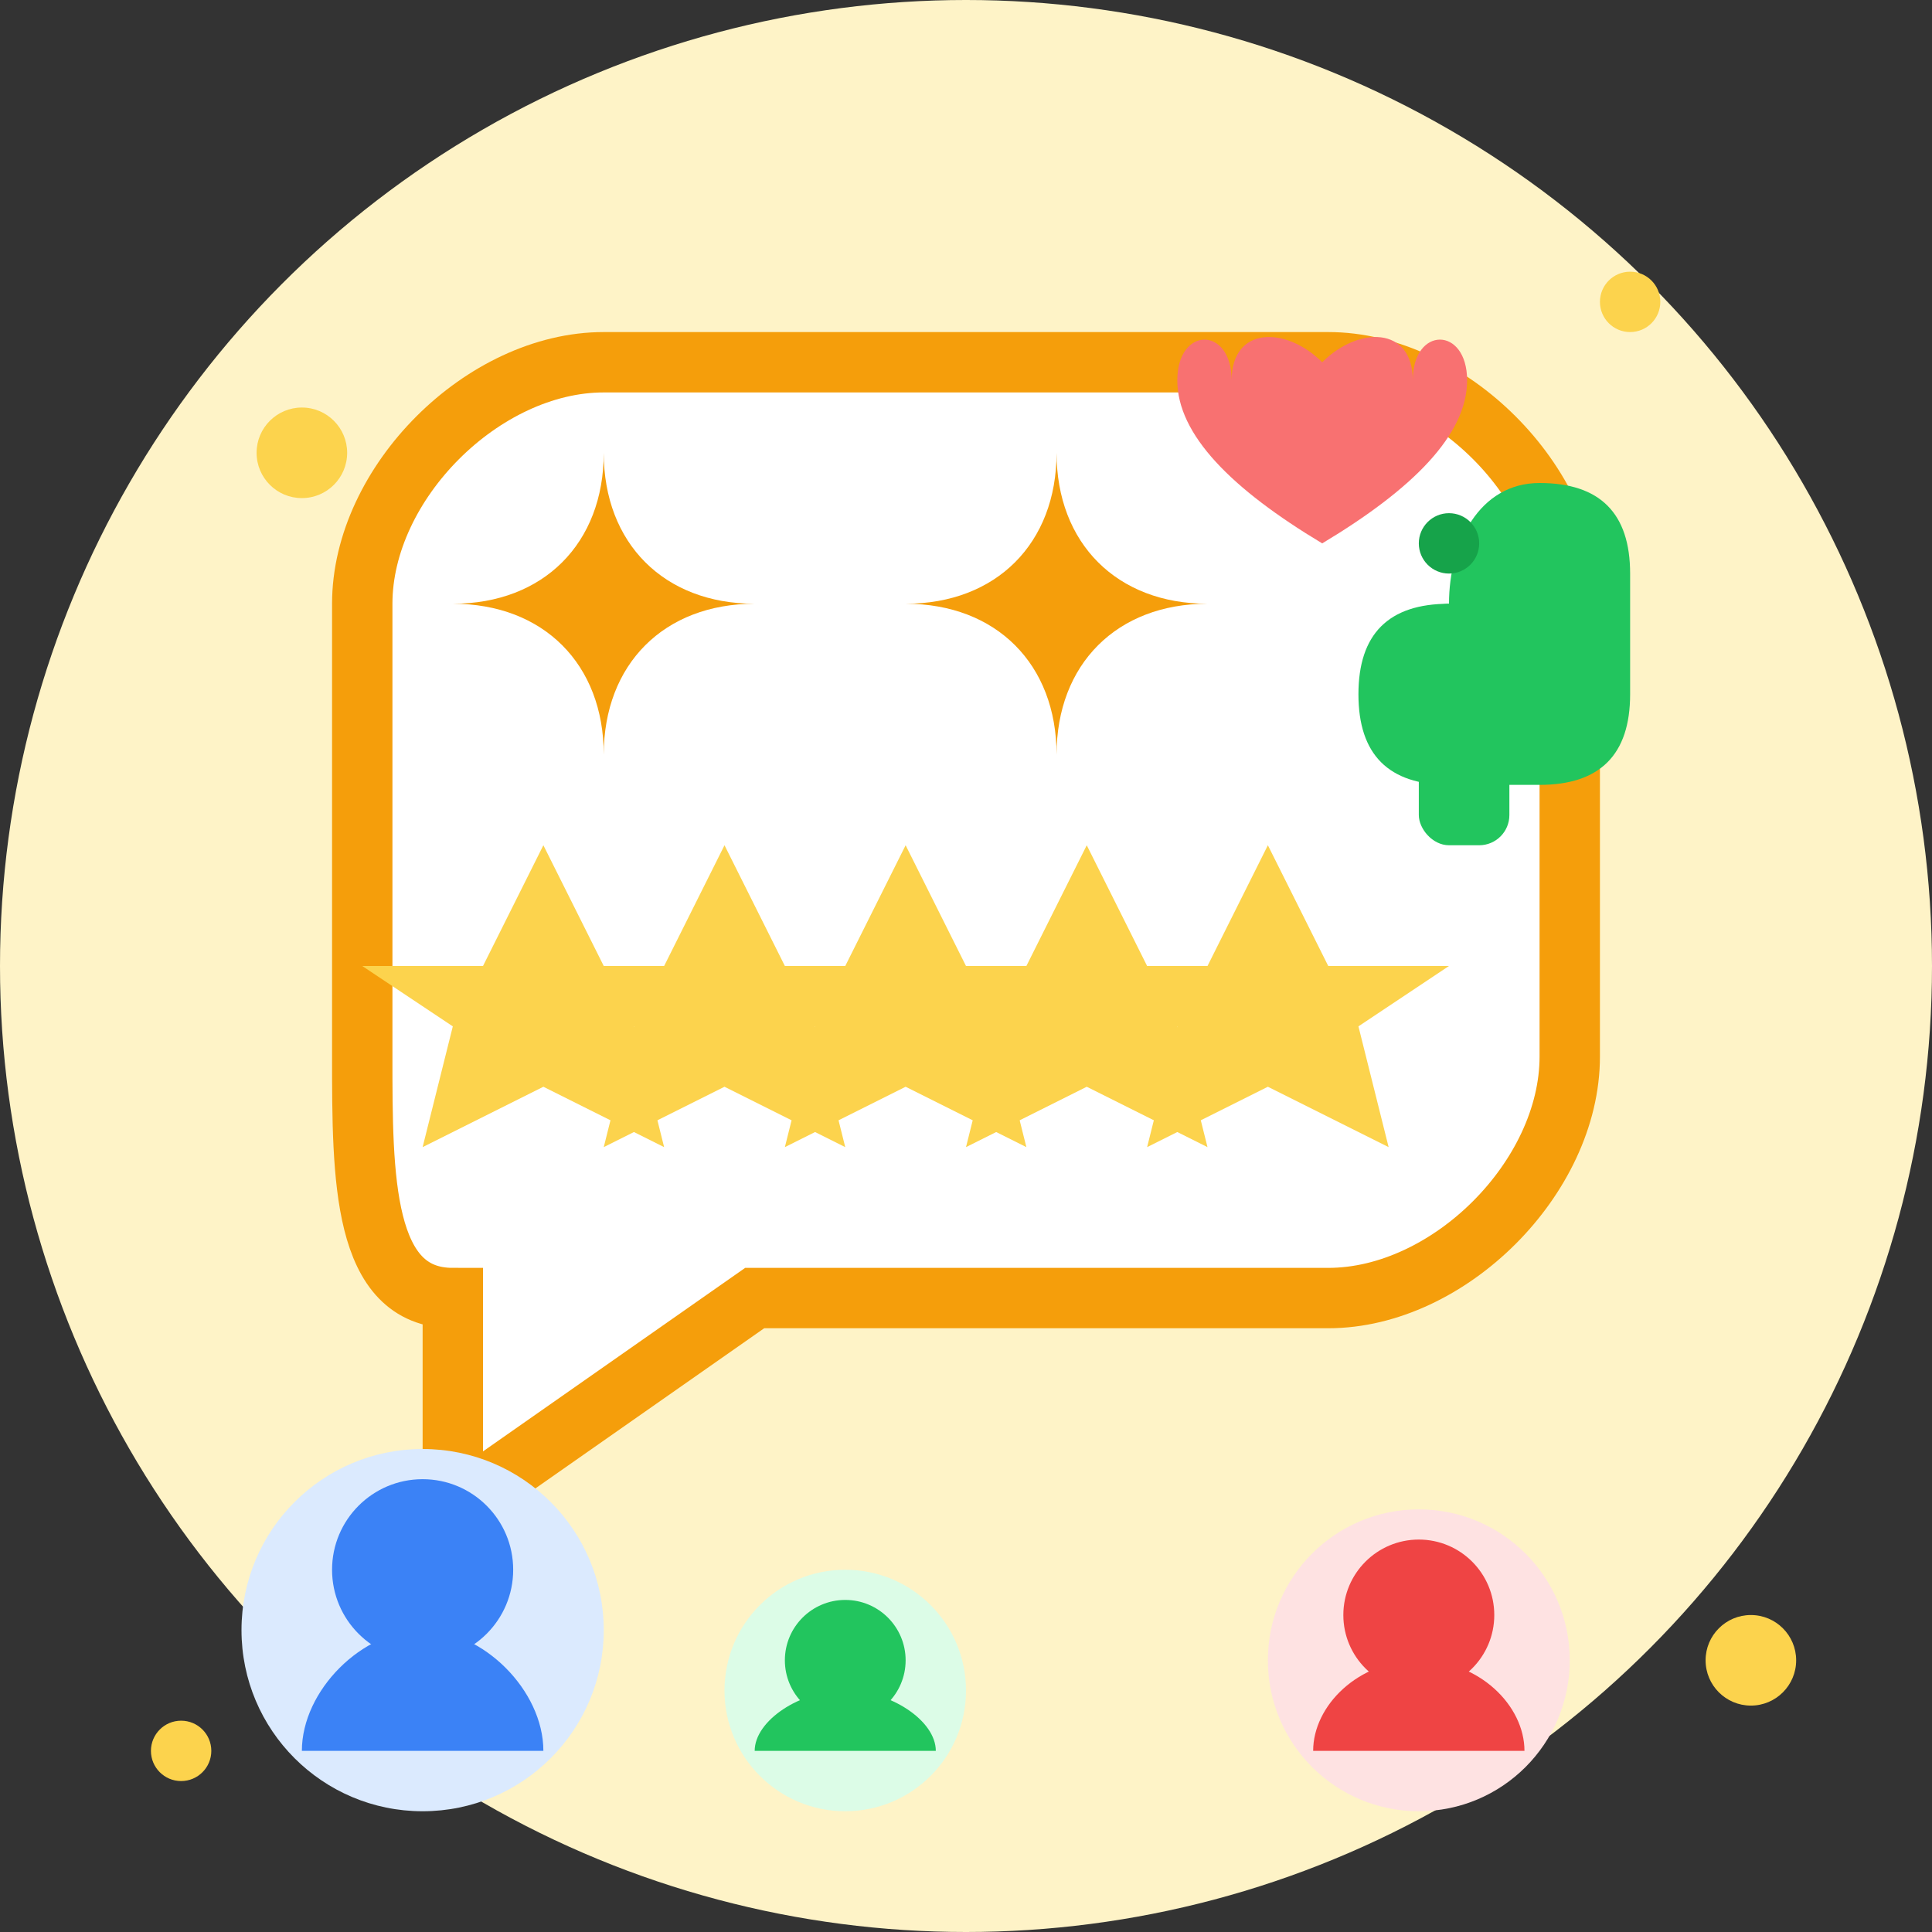<svg width="64" height="64" viewBox="0 0 64 64" fill="none" xmlns="http://www.w3.org/2000/svg">
  <rect x="0" y="0" width="64" height="64" fill="#333333" stroke="none"/>
  <!-- Background circle -->
  <circle cx="32" cy="32" r="32" fill="#FEF3C7"/>
  
  <!-- Speech bubble -->
  <path d="M12 20C12 16 16 12 20 12H44C48 12 52 16 52 20V35C52 39 48 43 44 43H25L15 50V43C12 43 12 39 12 35V20Z" fill="white" stroke="#F59E0B" stroke-width="2"/>
  
  <!-- Quote marks -->
  <path d="M20 25C20 22 22 20 25 20C22 20 20 18 20 15C20 18 18 20 15 20C18 20 20 22 20 25Z" fill="#F59E0B"/>
  <path d="M35 25C35 22 37 20 40 20C37 20 35 18 35 15C35 18 33 20 30 20C33 20 35 22 35 25Z" fill="#F59E0B"/>
  
  <!-- Stars (rating) -->
  <g transform="translate(18, 28)">
    <path d="M0 0L2 4L6 4L3 6L4 10L0 8L-4 10L-3 6L-6 4L-2 4Z" fill="#FCD34D"/>
    <path d="M6 0L8 4L12 4L9 6L10 10L6 8L2 10L3 6L0 4L4 4Z" fill="#FCD34D"/>
    <path d="M12 0L14 4L18 4L15 6L16 10L12 8L8 10L9 6L6 4L10 4Z" fill="#FCD34D"/>
    <path d="M18 0L20 4L24 4L21 6L22 10L18 8L14 10L15 6L12 4L16 4Z" fill="#FCD34D"/>
    <path d="M24 0L26 4L30 4L27 6L28 10L24 8L20 10L21 6L18 4L22 4Z" fill="#FCD34D"/>
  </g>
  
  <!-- Person avatar 1 -->
  <g transform="translate(8, 48)">
    <circle cx="6" cy="6" r="6" fill="#DBEAFE"/>
    <circle cx="6" cy="4" r="3" fill="#3B82F6"/>
    <path d="M2 10C2 8 4 6 6 6C8 6 10 8 10 10" fill="#3B82F6"/>
  </g>
  
  <!-- Person avatar 2 -->
  <g transform="translate(24, 52)">
    <circle cx="4" cy="4" r="4" fill="#DCFCE7"/>
    <circle cx="4" cy="3" r="2" fill="#22C55E"/>
    <path d="M1 6C1 5 2.5 4 4 4C5.5 4 7 5 7 6" fill="#22C55E"/>
  </g>
  
  <!-- Person avatar 3 -->
  <g transform="translate(42, 50)">
    <circle cx="5" cy="5" r="5" fill="#FEE2E2"/>
    <circle cx="5" cy="3.5" r="2.5" fill="#EF4444"/>
    <path d="M1.5 8C1.5 6.5 3 5 5 5C7 5 8.5 6.5 8.5 8" fill="#EF4444"/>
  </g>
  
  <!-- Thumbs up -->
  <g transform="translate(45, 15)">
    <rect x="2" y="5" width="3" height="8" fill="#22C55E" rx="1"/>
    <path d="M0 8C0 6 1 5 3 5C3 3 4 1 6 1C8 1 9 2 9 4V8C9 10 8 11 6 11H3C1 11 0 10 0 8Z" fill="#22C55E"/>
    <circle cx="3" cy="3" r="1" fill="#16A34A"/>
  </g>
  
  <!-- Heart -->
  <path d="M58 25C56 23 53 23 53 26C53 23 50 23 50 26C50 29 53 32 58 35C63 32 66 29 66 26C66 23 63 23 63 26C63 23 60 23 58 25Z" fill="#F87171" transform="scale(0.6) translate(15, -5)"/>
  
  <!-- Decorative elements -->
  <circle cx="10" cy="15" r="1.5" fill="#FCD34D"/>
  <circle cx="54" cy="10" r="1" fill="#FCD34D"/>
  <circle cx="58" cy="55" r="1.5" fill="#FCD34D"/>
  <circle cx="6" cy="58" r="1" fill="#FCD34D"/>
</svg>
